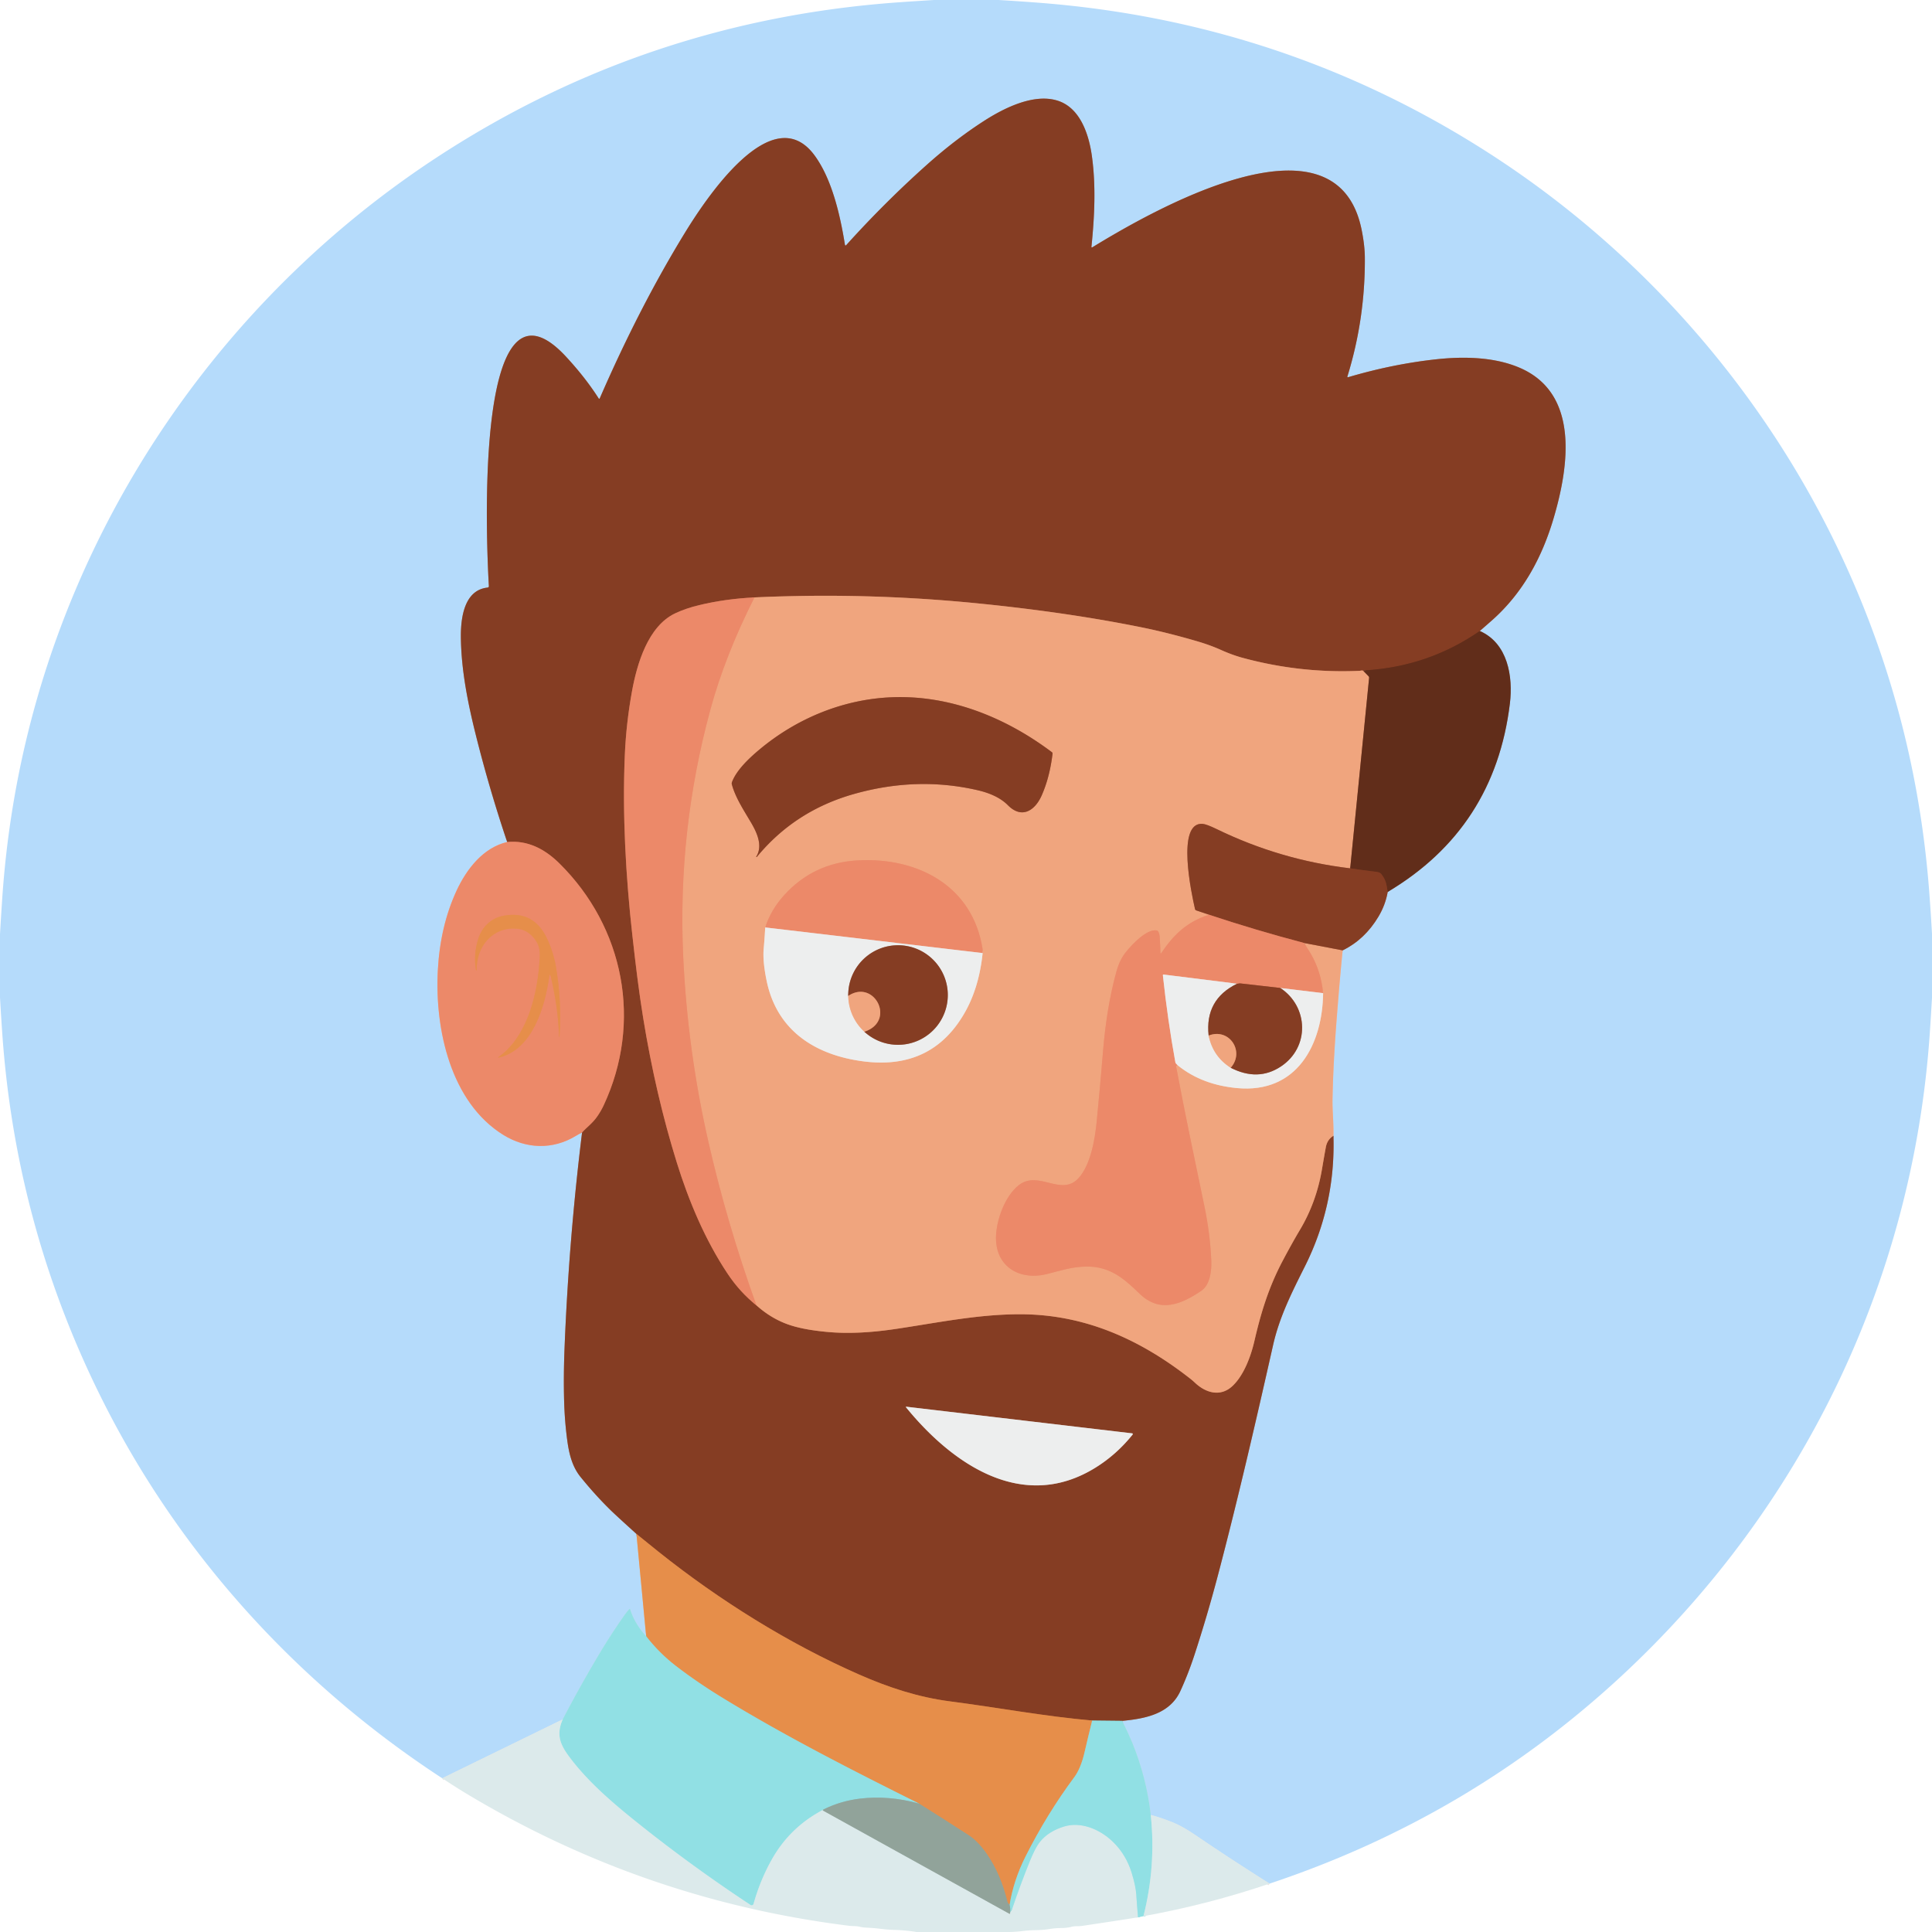 <?xml version="1.0" encoding="UTF-8" standalone="no"?>
<!DOCTYPE svg PUBLIC "-//W3C//DTD SVG 1.1//EN" "http://www.w3.org/Graphics/SVG/1.1/DTD/svg11.dtd">
<svg xmlns="http://www.w3.org/2000/svg" version="1.1" viewBox="0.00 0.00 1000.00 1000.00">
<g stroke-width="2.00" fill="none" stroke-linecap="butt">
<path stroke="#ebe7e2" vector-effect="non-scaling-stroke" d="
  M 657.14 974.96
  Q 637.25 962.47 618.32 949.58
  Q 612.28 945.47 607.47 943.47
  Q 601.76 941.10 595.63 939.40"
/>
<path stroke="#c6e2df" vector-effect="non-scaling-stroke" d="
  M 595.63 939.40
  Q 593.45 920.18 586.10 902.14
  Q 584.18 897.44 580.86 890.72"
/>
<path stroke="#c0917e" vector-effect="non-scaling-stroke" d="
  M 580.86 890.72
  C 592.66 889.59 605.49 887.21 610.96 875.27
  Q 615.11 866.21 618.35 856.26
  Q 624.90 836.20 630.42 815.26
  C 640.72 776.16 649.93 736.20 658.94 696.25
  C 662.25 681.58 668.65 668.97 675.42 655.45
  Q 691.30 623.74 690.18 587.87"
/>
<path stroke="#f5c5ac" vector-effect="non-scaling-stroke" d="
  M 690.18 587.87
  C 690.35 581.70 689.61 574.87 689.70 569.36
  Q 690.03 550.73 691.87 527.26
  Q 693.76 503.18 694.97 491.90"
/>
<path stroke="#c0917e" vector-effect="non-scaling-stroke" d="
  M 694.97 491.90
  Q 706.38 486.33 713.48 474.46
  Q 717.09 468.42 718.28 461.65"
/>
<path stroke="#ae897a" vector-effect="non-scaling-stroke" d="
  M 718.28 461.65
  Q 773.68 428.66 781.51 364.15
  C 783.19 350.28 780.50 332.99 765.94 326.60"
/>
<path stroke="#c0917e" vector-effect="non-scaling-stroke" d="
  M 765.94 326.60
  Q 769.10 323.86 772.17 321.15
  C 788.21 306.97 798.16 288.62 804.21 268.03
  C 811.90 241.88 817.85 203.81 786.61 190.37
  C 773.54 184.75 757.76 184.43 743.59 185.95
  Q 720.85 188.41 697.75 195.26
  A 0.29 0.28 -89.4 0 1 697.40 194.90
  Q 706.66 164.91 706.44 133.29
  Q 706.39 126.92 704.76 118.86
  C 691.54 53.78 594.69 110.10 565.48 127.95
  Q 564.86 128.32 564.94 127.61
  C 566.51 112.14 567.32 96.14 565.13 80.58
  C 563.53 69.19 558.94 55.68 547.34 52.08
  C 535.12 48.27 519.89 55.77 509.17 62.69
  Q 494.38 72.23 479.80 85.24
  Q 457.95 104.75 437.95 126.94
  A 0.35 0.35 0.0 0 1 437.35 126.76
  C 434.90 111.46 430.68 92.89 421.72 80.58
  C 399.48 50.00 364.14 104.73 354.19 121.02
  Q 330.82 159.27 310.49 206.05
  Q 310.19 206.73 309.80 206.11
  Q 303.02 195.48 293.00 184.64
  C 243.31 130.89 252.42 292.71 253.04 303.38
  A 0.71 0.71 0.0 0 1 252.40 304.13
  C 240.29 305.36 238.45 319.78 238.55 329.79
  C 238.72 346.80 242.18 364.02 246.30 380.49
  Q 253.26 408.33 262.52 435.83"
/>
<path stroke="#f3b7a1" vector-effect="non-scaling-stroke" d="
  M 262.52 435.83
  C 250.12 438.70 241.52 449.79 236.32 461.00
  Q 227.81 479.40 226.61 502.43
  C 225.03 532.78 233.26 570.50 260.49 587.41
  C 272.28 594.72 286.01 595.23 298.03 587.96
  Q 299.59 587.01 301.28 586.16"
/>
<path stroke="#c0917e" vector-effect="non-scaling-stroke" d="
  M 301.28 586.16
  Q 294.39 642.15 292.19 698.25
  Q 291.63 712.71 292.00 725.50
  Q 292.30 735.89 293.65 745.81
  C 294.56 752.42 296.13 759.08 300.47 764.44
  Q 307.99 773.74 315.82 781.43
  Q 318.77 784.33 329.42 793.95"
/>
<path stroke="#f0b992" vector-effect="non-scaling-stroke" d="
  M 329.42 793.95
  L 334.45 846.91"
/>
<path stroke="#c6e2df" vector-effect="non-scaling-stroke" d="
  M 334.45 846.91
  Q 328.58 840.56 326.19 833.10
  Q 326.02 832.55 325.64 832.98
  Q 324.36 834.41 323.24 836.00
  Q 316.19 846.01 310.22 856.02
  Q 300.08 873.02 291.27 889.96"
/>
<path stroke="#ebe7e2" vector-effect="non-scaling-stroke" d="
  M 291.27 889.96
  L 228.90 920.43"
/>
<path stroke="#73351f" vector-effect="non-scaling-stroke" d="
  M 765.94 326.60
  Q 739.25 345.07 706.29 347.00
  Q 706.02 347.02 705.72 347.30"
/>
<path stroke="#bb7151" vector-effect="non-scaling-stroke" d="
  M 705.72 347.30
  C 704.98 346.81 704.38 347.19 703.73 347.22
  Q 672.98 348.58 643.17 340.49
  Q 637.81 339.03 632.11 336.47
  Q 626.37 333.89 619.56 331.90
  Q 604.30 327.45 591.34 324.81
  Q 554.01 317.22 508.86 312.59
  Q 459.43 307.51 411.01 308.54
  Q 400.16 308.76 390.52 309.22"
/>
<path stroke="#b96346" vector-effect="non-scaling-stroke" d="
  M 390.52 309.22
  Q 375.49 309.95 361.94 313.20
  Q 354.98 314.87 349.48 317.46
  C 335.37 324.11 329.68 343.76 327.13 357.75
  Q 324.10 374.37 323.40 390.99
  C 322.10 421.65 323.89 453.62 327.35 484.48
  C 329.00 499.26 330.67 513.18 332.96 527.19
  Q 339.38 566.58 350.28 601.63
  C 356.48 621.57 364.91 641.68 376.55 659.18
  Q 382.98 668.86 391.54 675.65"
/>
<path stroke="#bb7151" vector-effect="non-scaling-stroke" d="
  M 391.54 675.65
  Q 398.91 682.26 407.60 685.42
  Q 415.57 688.32 429.00 689.48
  Q 443.83 690.75 462.73 687.99
  C 484.31 684.84 506.04 680.20 528.26 680.26
  C 561.15 680.34 589.67 692.93 615.98 713.52
  Q 617.29 714.54 618.48 715.67
  C 624.15 721.03 631.79 723.24 638.03 717.30
  C 643.89 711.72 647.48 701.91 649.30 694.00
  C 652.70 679.23 656.76 666.14 663.88 652.65
  Q 668.79 643.36 672.86 636.55
  Q 681.37 622.27 684.25 605.20
  Q 685.37 598.55 686.25 593.78
  Q 686.98 589.85 690.18 587.87"
/>
<path stroke="#8b8f84" vector-effect="non-scaling-stroke" d="
  M 580.86 890.72
  L 565.32 890.55"
/>
<path stroke="#b66637" vector-effect="non-scaling-stroke" d="
  M 565.32 890.55
  C 540.69 888.39 515.95 883.76 491.91 880.65
  C 475.19 878.49 459.86 873.41 444.64 866.72
  C 408.25 850.73 372.32 828.31 340.82 803.16
  Q 335.42 798.84 329.42 793.95"
/>
<path stroke="#b96346" vector-effect="non-scaling-stroke" d="
  M 301.28 586.16
  C 303.85 583.29 306.63 581.49 309.20 577.77
  Q 311.08 575.05 312.42 572.19
  C 332.62 529.02 323.06 480.04 289.56 446.91
  C 282.04 439.47 273.14 434.79 262.52 435.83"
/>
<path stroke="#b99689" vector-effect="non-scaling-stroke" d="
  M 469.03 728.50
  C 492.73 757.54 529.09 783.04 566.86 759.75
  Q 577.87 752.96 586.25 742.51
  A 0.38 0.38 0.0 0 0 586.00 741.90
  L 469.23 728.13
  Q 468.67 728.06 469.03 728.50"
/>
<path stroke="#a9694c" vector-effect="non-scaling-stroke" d="
  M 705.72 347.30
  L 708.34 349.99
  Q 708.70 350.36 708.65 350.87
  L 698.86 449.45"
/>
<path stroke="#bb7151" vector-effect="non-scaling-stroke" d="
  M 698.86 449.45
  Q 662.68 445.13 629.90 429.21
  Q 624.47 426.58 622.45 426.43
  C 608.67 425.40 616.78 462.87 618.54 470.51
  Q 618.67 471.04 619.18 471.22
  L 625.78 473.46"
/>
<path stroke="#ee9774" vector-effect="non-scaling-stroke" d="
  M 625.78 473.46
  C 614.33 477.18 607.57 483.68 601.08 493.28
  Q 600.67 493.88 600.65 493.16
  Q 600.54 489.00 600.24 484.75
  Q 600.14 483.36 599.52 482.16
  Q 599.29 481.71 598.80 481.61
  C 593.73 480.52 585.70 488.97 582.40 493.25
  Q 579.46 497.07 577.89 502.75
  C 574.17 516.25 572.09 530.06 570.93 544.08
  Q 569.32 563.52 567.61 580.87
  C 566.72 589.84 564.49 602.83 558.34 609.70
  C 549.36 619.72 537.46 605.27 527.16 613.57
  C 520.06 619.30 515.97 631.12 515.55 639.38
  C 514.76 655.21 527.30 663.05 541.84 659.45
  C 548.59 657.78 554.62 655.71 562.07 655.58
  C 574.26 655.36 581.56 661.53 589.72 669.51
  C 600.28 679.84 611.42 675.18 621.85 668.08
  C 626.33 665.04 627.17 657.66 626.96 652.60
  Q 626.39 638.70 623.36 624.14
  C 618.38 600.20 613.31 576.27 608.80 552.24
  Q 608.70 551.69 609.52 551.35"
/>
<path stroke="#efcab6" vector-effect="non-scaling-stroke" d="
  M 609.52 551.35
  C 618.49 558.61 628.95 562.13 640.33 563.19
  C 671.29 566.09 684.52 540.69 684.84 514.05"
/>
<path stroke="#ee9774" vector-effect="non-scaling-stroke" d="
  M 684.84 514.05
  Q 683.80 503.09 678.69 494.06
  Q 677.91 492.67 674.98 488.08"
/>
<path stroke="#bb7151" vector-effect="non-scaling-stroke" d="
  M 674.98 488.08
  L 694.97 491.90"
/>
<path stroke="#ee9774" vector-effect="non-scaling-stroke" d="
  M 391.54 675.65
  Q 376.27 633.22 366.60 590.69
  Q 355.88 543.55 353.64 495.26
  Q 350.63 430.20 367.66 367.44
  Q 375.26 339.43 390.52 309.22"
/>
<path stroke="#bb7151" vector-effect="non-scaling-stroke" d="
  M 391.52 443.57
  L 391.53 443.57
  Q 391.64 443.65 391.74 443.54
  Q 411.46 419.60 442.01 410.97
  Q 474.67 401.74 506.07 409.02
  Q 516.37 411.41 521.70 416.79
  C 528.90 424.06 535.68 419.55 539.15 411.77
  Q 543.33 402.36 544.79 390.13
  A 0.90 0.88 21.8 0 0 544.43 389.31
  C 520.44 371.27 491.77 359.77 461.85 360.89
  C 436.58 361.84 412.44 371.77 393.03 388.02
  C 387.97 392.25 381.18 398.55 378.85 404.89
  A 1.83 1.80 -42.8 0 0 378.80 405.96
  C 380.61 412.83 385.15 419.65 388.82 425.90
  C 391.79 430.95 394.93 437.79 391.47 443.33
  Q 391.39 443.47 391.52 443.57"
/>
<path stroke="#efcab6" vector-effect="non-scaling-stroke" d="
  M 396.07 480.04
  Q 395.77 485.78 395.29 491.00
  Q 394.69 497.42 396.83 507.75
  C 402.23 533.82 422.46 546.31 447.32 549.41
  Q 482.75 553.82 499.64 523.62
  Q 506.79 510.83 508.61 493.31"
/>
<path stroke="#ee9774" vector-effect="non-scaling-stroke" d="
  M 508.61 493.31
  C 508.46 492.66 508.69 491.96 508.58 491.23
  C 503.43 458.29 474.73 443.58 443.79 445.34
  Q 421.01 446.63 405.87 463.35
  Q 398.99 470.94 396.07 480.04"
/>
<path stroke="#edbcac" vector-effect="non-scaling-stroke" d="
  M 508.61 493.31
  L 396.07 480.04"
/>
<path stroke="#73351f" vector-effect="non-scaling-stroke" d="
  M 718.28 461.65
  C 717.56 458.02 717.69 455.99 715.04 452.49
  C 714.27 451.46 712.96 451.32 711.78 451.18
  Q 705.43 450.43 698.86 449.45"
/>
<path stroke="#b96346" vector-effect="non-scaling-stroke" d="
  M 674.98 488.08
  Q 649.95 481.49 625.78 473.46"
/>
<path stroke="#e98c5a" vector-effect="non-scaling-stroke" d="
  M 284.26 505.68
  Q 284.59 503.35 285.13 505.64
  Q 288.81 521.23 289.40 536.56
  Q 289.40 536.61 289.45 536.64
  Q 289.47 536.65 289.49 536.66
  Q 289.59 536.71 289.60 536.59
  Q 290.84 518.04 287.67 499.88
  C 286.84 495.15 285.18 490.03 283.07 485.63
  Q 276.15 471.19 260.86 473.94
  C 254.21 475.13 249.58 479.68 247.57 485.85
  Q 244.97 493.86 246.37 502.15
  Q 246.39 502.31 246.55 502.30
  L 246.55 502.29
  Q 246.74 502.28 246.73 502.10
  C 246.46 490.13 254.87 479.49 267.72 480.70
  Q 272.68 481.17 276.23 485.39
  C 280.08 489.98 279.59 493.76 279.02 500.27
  C 277.59 516.90 272.15 537.07 258.16 547.02
  Q 257.37 547.58 258.31 547.36
  C 275.69 543.30 282.13 520.83 284.26 505.68"
/>
<path stroke="#edbcac" vector-effect="non-scaling-stroke" d="
  M 684.84 514.05
  L 662.67 511.37"
/>
<path stroke="#b96346" vector-effect="non-scaling-stroke" d="
  M 662.67 511.37
  L 642.05 509.02
  Q 641.57 508.96 641.10 509.09
  Q 640.69 509.21 640.30 509.17"
/>
<path stroke="#edbcac" vector-effect="non-scaling-stroke" d="
  M 640.30 509.17
  L 602.35 504.43
  Q 601.86 504.36 601.91 504.86
  Q 604.39 527.95 608.37 549.86
  Q 608.47 550.41 609.52 551.35"
/>
<path stroke="#efcab6" vector-effect="non-scaling-stroke" d="
  M 439.05 515.49
  A 25.77 25.76 -69.3 0 0 447.39 534.01"
/>
<path stroke="#b99689" vector-effect="non-scaling-stroke" d="
  M 447.39 534.01
  A 25.77 25.76 53.4 0 0 475.99 538.24
  A 25.76 25.75 83.3 0 0 489.99 520.50
  A 25.77 25.75 31.2 0 0 484.55 498.46
  A 25.78 25.76 -21.2 0 0 463.75 489.28
  A 25.74 25.71 25.2 0 0 449.25 494.49
  A 25.76 25.75 -19.1 0 0 439.05 515.49"
/>
<path stroke="#bb7151" vector-effect="non-scaling-stroke" d="
  M 447.39 534.01
  C 463.97 528.56 452.51 506.49 439.05 515.49"
/>
<path stroke="#b99689" vector-effect="non-scaling-stroke" d="
  M 640.30 509.17
  Q 623.55 517.34 625.59 536.01"
/>
<path stroke="#efcab6" vector-effect="non-scaling-stroke" d="
  M 625.59 536.01
  Q 627.81 546.83 637.01 552.67"
/>
<path stroke="#b99689" vector-effect="non-scaling-stroke" d="
  M 637.01 552.67
  Q 651.10 559.89 662.98 552.02
  C 678.01 542.08 677.35 521.04 662.67 511.37"
/>
<path stroke="#bb7151" vector-effect="non-scaling-stroke" d="
  M 637.01 552.67
  C 644.48 544.29 636.27 531.83 625.59 536.01"
/>
<path stroke="#bcb797" vector-effect="non-scaling-stroke" d="
  M 565.32 890.55
  Q 563.27 898.73 561.42 906.77
  Q 559.45 915.31 556.09 919.82
  Q 541.95 938.83 530.86 960.85
  Q 524.65 973.19 522.57 985.96"
/>
<path stroke="#bc9972" vector-effect="non-scaling-stroke" d="
  M 522.57 985.96
  Q 522.28 985.68 521.90 985.25
  Q 521.59 984.91 521.48 984.45
  Q 517.99 970.18 511.04 960.00
  Q 506.32 953.10 501.36 949.89
  Q 488.37 941.49 475.74 933.55"
/>
<path stroke="#bcb797" vector-effect="non-scaling-stroke" d="
  M 475.74 933.55
  C 441.11 916.30 406.95 898.93 373.96 878.79
  Q 360.80 870.74 349.90 862.34
  Q 341.15 855.59 334.45 846.91"
/>
<path stroke="#91c2bf" vector-effect="non-scaling-stroke" d="
  M 475.74 933.55
  Q 460.10 929.18 445.08 930.98
  Q 435.10 932.17 426.11 936.63
  Q 425.98 936.70 425.88 937.08"
/>
<path stroke="#b7e5e8" vector-effect="non-scaling-stroke" d="
  M 425.88 937.08
  Q 426.00 936.78 425.34 937.14
  Q 408.55 946.16 399.29 962.83
  Q 393.40 973.43 390.04 985.44
  A 1.03 1.03 0.0 0 1 388.48 986.02
  Q 356.91 965.17 328.40 942.22
  C 316.34 932.52 304.07 921.91 294.78 909.49
  C 289.95 903.04 287.76 897.93 291.27 889.96"
/>
<path stroke="#b7c7c3" vector-effect="non-scaling-stroke" d="
  M 425.88 937.08
  L 522.41 990.52
  Q 522.76 990.71 522.82 990.32
  Q 522.85 990.16 522.81 989.97"
/>
<path stroke="#b7e5e8" vector-effect="non-scaling-stroke" d="
  M 522.81 989.97
  Q 522.94 989.53 523.25 989.19
  Q 523.62 988.80 523.79 988.30
  Q 528.04 975.72 533.03 963.35
  Q 535.86 956.35 538.26 953.36
  Q 542.64 947.90 550.69 945.42
  C 559.60 942.67 569.35 946.91 575.85 953.13
  Q 582.83 959.80 585.79 969.48
  Q 587.84 976.18 588.14 980.61
  Q 588.52 986.41 589.05 992.41"
/>
<path stroke="#b7e5e8" vector-effect="non-scaling-stroke" d="
  M 595.63 939.40
  Q 598.42 965.93 591.85 991.81"
/>
<path stroke="#91c2bf" vector-effect="non-scaling-stroke" d="
  M 522.81 989.97
  Q 523.05 987.89 522.57 985.96"
/>
</g>
<path fill="#B5DBFB" d="
  M 516.87 0.00
  Q 527.56 0.63 538.23 1.46
  Q 663.80 11.27 768.51 77.88
  C 853.18 131.74 920.24 210.53 959.78 302.65
  Q 992.34 378.48 998.60 462.01
  Q 999.39 472.64 1000.00 483.29
  L 1000.00 516.45
  Q 999.48 525.60 998.86 534.74
  C 990.18 662.32 933.21 780.50 839.00 867.75
  Q 760.38 940.57 657.14 974.96
  Q 637.25 962.47 618.32 949.58
  Q 612.28 945.47 607.47 943.47
  Q 601.76 941.10 595.63 939.40
  Q 593.45 920.18 586.10 902.14
  Q 584.18 897.44 580.86 890.72
  C 592.66 889.59 605.49 887.21 610.96 875.27
  Q 615.11 866.21 618.35 856.26
  Q 624.90 836.20 630.42 815.26
  C 640.72 776.16 649.93 736.20 658.94 696.25
  C 662.25 681.58 668.65 668.97 675.42 655.45
  Q 691.30 623.74 690.18 587.87
  C 690.35 581.70 689.61 574.87 689.70 569.36
  Q 690.03 550.73 691.87 527.26
  Q 693.76 503.18 694.97 491.90
  Q 706.38 486.33 713.48 474.46
  Q 717.09 468.42 718.28 461.65
  Q 773.68 428.66 781.51 364.15
  C 783.19 350.28 780.50 332.99 765.94 326.60
  Q 769.10 323.86 772.17 321.15
  C 788.21 306.97 798.16 288.62 804.21 268.03
  C 811.90 241.88 817.85 203.81 786.61 190.37
  C 773.54 184.75 757.76 184.43 743.59 185.95
  Q 720.85 188.41 697.75 195.26
  A 0.29 0.28 -89.4 0 1 697.40 194.90
  Q 706.66 164.91 706.44 133.29
  Q 706.39 126.92 704.76 118.86
  C 691.54 53.78 594.69 110.10 565.48 127.95
  Q 564.86 128.32 564.94 127.61
  C 566.51 112.14 567.32 96.14 565.13 80.58
  C 563.53 69.19 558.94 55.68 547.34 52.08
  C 535.12 48.27 519.89 55.77 509.17 62.69
  Q 494.38 72.23 479.80 85.24
  Q 457.95 104.75 437.95 126.94
  A 0.35 0.35 0.0 0 1 437.35 126.76
  C 434.90 111.46 430.68 92.89 421.72 80.58
  C 399.48 50.00 364.14 104.73 354.19 121.02
  Q 330.82 159.27 310.49 206.05
  Q 310.19 206.73 309.80 206.11
  Q 303.02 195.48 293.00 184.64
  C 243.31 130.89 252.42 292.71 253.04 303.38
  A 0.71 0.71 0.0 0 1 252.40 304.13
  C 240.29 305.36 238.45 319.78 238.55 329.79
  C 238.72 346.80 242.18 364.02 246.30 380.49
  Q 253.26 408.33 262.52 435.83
  C 250.12 438.70 241.52 449.79 236.32 461.00
  Q 227.81 479.40 226.61 502.43
  C 225.03 532.78 233.26 570.50 260.49 587.41
  C 272.28 594.72 286.01 595.23 298.03 587.96
  Q 299.59 587.01 301.28 586.16
  Q 294.39 642.15 292.19 698.25
  Q 291.63 712.71 292.00 725.50
  Q 292.30 735.89 293.65 745.81
  C 294.56 752.42 296.13 759.08 300.47 764.44
  Q 307.99 773.74 315.82 781.43
  Q 318.77 784.33 329.42 793.95
  L 334.45 846.91
  Q 328.58 840.56 326.19 833.10
  Q 326.02 832.55 325.64 832.98
  Q 324.36 834.41 323.24 836.00
  Q 316.19 846.01 310.22 856.02
  Q 300.08 873.02 291.27 889.96
  L 228.90 920.43
  C 153.24 871.00 91.92 803.28 51.88 722.42
  Q 8.10 634.00 1.18 534.99
  Q 0.53 525.63 0.00 516.27
  L 0.00 483.49
  Q 0.53 474.37 1.14 465.26
  Q 4.35 417.58 16.29 372.14
  C 47.80 252.16 124.12 147.58 228.04 80.19
  Q 335.68 10.39 465.26 1.19
  Q 474.33 0.55 483.42 0.00
  L 516.87 0.00
  Z"
/>
<path fill="#853d23" d="
  M 765.94 326.60
  Q 739.25 345.07 706.29 347.00
  Q 706.02 347.02 705.72 347.30
  C 704.98 346.81 704.38 347.19 703.73 347.22
  Q 672.98 348.58 643.17 340.49
  Q 637.81 339.03 632.11 336.47
  Q 626.37 333.89 619.56 331.90
  Q 604.30 327.45 591.34 324.81
  Q 554.01 317.22 508.86 312.59
  Q 459.43 307.51 411.01 308.54
  Q 400.16 308.76 390.52 309.22
  Q 375.49 309.95 361.94 313.20
  Q 354.98 314.87 349.48 317.46
  C 335.37 324.11 329.68 343.76 327.13 357.75
  Q 324.10 374.37 323.40 390.99
  C 322.10 421.65 323.89 453.62 327.35 484.48
  C 329.00 499.26 330.67 513.18 332.96 527.19
  Q 339.38 566.58 350.28 601.63
  C 356.48 621.57 364.91 641.68 376.55 659.18
  Q 382.98 668.86 391.54 675.65
  Q 398.91 682.26 407.60 685.42
  Q 415.57 688.32 429.00 689.48
  Q 443.83 690.75 462.73 687.99
  C 484.31 684.84 506.04 680.20 528.26 680.26
  C 561.15 680.34 589.67 692.93 615.98 713.52
  Q 617.29 714.54 618.48 715.67
  C 624.15 721.03 631.79 723.24 638.03 717.30
  C 643.89 711.72 647.48 701.91 649.30 694.00
  C 652.70 679.23 656.76 666.14 663.88 652.65
  Q 668.79 643.36 672.86 636.55
  Q 681.37 622.27 684.25 605.20
  Q 685.37 598.55 686.25 593.78
  Q 686.98 589.85 690.18 587.87
  Q 691.30 623.74 675.42 655.45
  C 668.65 668.97 662.25 681.58 658.94 696.25
  C 649.93 736.20 640.72 776.16 630.42 815.26
  Q 624.90 836.20 618.35 856.26
  Q 615.11 866.21 610.96 875.27
  C 605.49 887.21 592.66 889.59 580.86 890.72
  L 565.32 890.55
  C 540.69 888.39 515.95 883.76 491.91 880.65
  C 475.19 878.49 459.86 873.41 444.64 866.72
  C 408.25 850.73 372.32 828.31 340.82 803.16
  Q 335.42 798.84 329.42 793.95
  Q 318.77 784.33 315.82 781.43
  Q 307.99 773.74 300.47 764.44
  C 296.13 759.08 294.56 752.42 293.65 745.81
  Q 292.30 735.89 292.00 725.50
  Q 291.63 712.71 292.19 698.25
  Q 294.39 642.15 301.28 586.16
  C 303.85 583.29 306.63 581.49 309.20 577.77
  Q 311.08 575.05 312.42 572.19
  C 332.62 529.02 323.06 480.04 289.56 446.91
  C 282.04 439.47 273.14 434.79 262.52 435.83
  Q 253.26 408.33 246.30 380.49
  C 242.18 364.02 238.72 346.80 238.55 329.79
  C 238.45 319.78 240.29 305.36 252.40 304.13
  A 0.71 0.71 0.0 0 0 253.04 303.38
  C 252.42 292.71 243.31 130.89 293.00 184.64
  Q 303.02 195.48 309.80 206.11
  Q 310.19 206.73 310.49 206.05
  Q 330.82 159.27 354.19 121.02
  C 364.14 104.73 399.48 50.00 421.72 80.58
  C 430.68 92.89 434.90 111.46 437.35 126.76
  A 0.35 0.35 0.0 0 0 437.95 126.94
  Q 457.95 104.75 479.80 85.24
  Q 494.38 72.23 509.17 62.69
  C 519.89 55.77 535.12 48.27 547.34 52.08
  C 558.94 55.68 563.53 69.19 565.13 80.58
  C 567.32 96.14 566.51 112.14 564.94 127.61
  Q 564.86 128.32 565.48 127.95
  C 594.69 110.10 691.54 53.78 704.76 118.86
  Q 706.39 126.92 706.44 133.29
  Q 706.66 164.91 697.40 194.90
  A 0.29 0.28 -89.4 0 0 697.75 195.26
  Q 720.85 188.41 743.59 185.95
  C 757.76 184.43 773.54 184.75 786.61 190.37
  C 817.85 203.81 811.90 241.88 804.21 268.03
  C 798.16 288.62 788.21 306.97 772.17 321.15
  Q 769.10 323.86 765.94 326.60
  Z
  M 469.03 728.50
  C 492.73 757.54 529.09 783.04 566.86 759.75
  Q 577.87 752.96 586.25 742.51
  A 0.38 0.38 0.0 0 0 586.00 741.90
  L 469.23 728.13
  Q 468.67 728.06 469.03 728.50
  Z"
/>
<path fill="#f0a57e" d="
  M 705.72 347.30
  L 708.34 349.99
  Q 708.70 350.36 708.65 350.87
  L 698.86 449.45
  Q 662.68 445.13 629.90 429.21
  Q 624.47 426.58 622.45 426.43
  C 608.67 425.40 616.78 462.87 618.54 470.51
  Q 618.67 471.04 619.18 471.22
  L 625.78 473.46
  C 614.33 477.18 607.57 483.68 601.08 493.28
  Q 600.67 493.88 600.65 493.16
  Q 600.54 489.00 600.24 484.75
  Q 600.14 483.36 599.52 482.16
  Q 599.29 481.71 598.80 481.61
  C 593.73 480.52 585.70 488.97 582.40 493.25
  Q 579.46 497.07 577.89 502.75
  C 574.17 516.25 572.09 530.06 570.93 544.08
  Q 569.32 563.52 567.61 580.87
  C 566.72 589.84 564.49 602.83 558.34 609.70
  C 549.36 619.72 537.46 605.27 527.16 613.57
  C 520.06 619.30 515.97 631.12 515.55 639.38
  C 514.76 655.21 527.30 663.05 541.84 659.45
  C 548.59 657.78 554.62 655.71 562.07 655.58
  C 574.26 655.36 581.56 661.53 589.72 669.51
  C 600.28 679.84 611.42 675.18 621.85 668.08
  C 626.33 665.04 627.17 657.66 626.96 652.60
  Q 626.39 638.70 623.36 624.14
  C 618.38 600.20 613.31 576.27 608.80 552.24
  Q 608.70 551.69 609.52 551.35
  C 618.49 558.61 628.95 562.13 640.33 563.19
  C 671.29 566.09 684.52 540.69 684.84 514.05
  Q 683.80 503.09 678.69 494.06
  Q 677.91 492.67 674.98 488.08
  L 694.97 491.90
  Q 693.76 503.18 691.87 527.26
  Q 690.03 550.73 689.70 569.36
  C 689.61 574.87 690.35 581.70 690.18 587.87
  Q 686.98 589.85 686.25 593.78
  Q 685.37 598.55 684.25 605.20
  Q 681.37 622.27 672.86 636.55
  Q 668.79 643.36 663.88 652.65
  C 656.76 666.14 652.70 679.23 649.30 694.00
  C 647.48 701.91 643.89 711.72 638.03 717.30
  C 631.79 723.24 624.15 721.03 618.48 715.67
  Q 617.29 714.54 615.98 713.52
  C 589.67 692.93 561.15 680.34 528.26 680.26
  C 506.04 680.20 484.31 684.84 462.73 687.99
  Q 443.83 690.75 429.00 689.48
  Q 415.57 688.32 407.60 685.42
  Q 398.91 682.26 391.54 675.65
  Q 376.27 633.22 366.60 590.69
  Q 355.88 543.55 353.64 495.26
  Q 350.63 430.20 367.66 367.44
  Q 375.26 339.43 390.52 309.22
  Q 400.16 308.76 411.01 308.54
  Q 459.43 307.51 508.86 312.59
  Q 554.01 317.22 591.34 324.81
  Q 604.30 327.45 619.56 331.90
  Q 626.37 333.89 632.11 336.47
  Q 637.81 339.03 643.17 340.49
  Q 672.98 348.58 703.73 347.22
  C 704.38 347.19 704.98 346.81 705.72 347.30
  Z
  M 391.52 443.57
  L 391.53 443.57
  Q 391.64 443.65 391.74 443.54
  Q 411.46 419.60 442.01 410.97
  Q 474.67 401.74 506.07 409.02
  Q 516.37 411.41 521.70 416.79
  C 528.90 424.06 535.68 419.55 539.15 411.77
  Q 543.33 402.36 544.79 390.13
  A 0.90 0.88 21.8 0 0 544.43 389.31
  C 520.44 371.27 491.77 359.77 461.85 360.89
  C 436.58 361.84 412.44 371.77 393.03 388.02
  C 387.97 392.25 381.18 398.55 378.85 404.89
  A 1.83 1.80 -42.8 0 0 378.80 405.96
  C 380.61 412.83 385.15 419.65 388.82 425.90
  C 391.79 430.95 394.93 437.79 391.47 443.33
  Q 391.39 443.47 391.52 443.57
  Z
  M 396.07 480.04
  Q 395.77 485.78 395.29 491.00
  Q 394.69 497.42 396.83 507.75
  C 402.23 533.82 422.46 546.31 447.32 549.41
  Q 482.75 553.82 499.64 523.62
  Q 506.79 510.83 508.61 493.31
  C 508.46 492.66 508.69 491.96 508.58 491.23
  C 503.43 458.29 474.73 443.58 443.79 445.34
  Q 421.01 446.63 405.87 463.35
  Q 398.99 470.94 396.07 480.04
  Z"
/>
<path fill="#ec8969" d="
  M 390.52 309.22
  Q 375.26 339.43 367.66 367.44
  Q 350.63 430.20 353.64 495.26
  Q 355.88 543.55 366.60 590.69
  Q 376.27 633.22 391.54 675.65
  Q 382.98 668.86 376.55 659.18
  C 364.91 641.68 356.48 621.57 350.28 601.63
  Q 339.38 566.58 332.96 527.19
  C 330.67 513.18 329.00 499.26 327.35 484.48
  C 323.89 453.62 322.10 421.65 323.40 390.99
  Q 324.10 374.37 327.13 357.75
  C 329.68 343.76 335.37 324.11 349.48 317.46
  Q 354.98 314.87 361.94 313.20
  Q 375.49 309.95 390.52 309.22
  Z"
/>
<path fill="#612d1a" d="
  M 765.94 326.60
  C 780.50 332.99 783.19 350.28 781.51 364.15
  Q 773.68 428.66 718.28 461.65
  C 717.56 458.02 717.69 455.99 715.04 452.49
  C 714.27 451.46 712.96 451.32 711.78 451.18
  Q 705.43 450.43 698.86 449.45
  L 708.65 350.87
  Q 708.70 350.36 708.34 349.99
  L 705.72 347.30
  Q 706.02 347.02 706.29 347.00
  Q 739.25 345.07 765.94 326.60
  Z"
/>
<path fill="#853d23" d="
  M 391.47 443.33
  C 394.93 437.79 391.79 430.95 388.82 425.90
  C 385.15 419.65 380.61 412.83 378.80 405.96
  A 1.83 1.80 -42.8 0 1 378.85 404.89
  C 381.18 398.55 387.97 392.25 393.03 388.02
  C 412.44 371.77 436.58 361.84 461.85 360.89
  C 491.77 359.77 520.44 371.27 544.43 389.31
  A 0.90 0.88 21.8 0 1 544.79 390.13
  Q 543.33 402.36 539.15 411.77
  C 535.68 419.55 528.90 424.06 521.70 416.79
  Q 516.37 411.41 506.07 409.02
  Q 474.67 401.74 442.01 410.97
  Q 411.46 419.60 391.74 443.54
  Q 391.64 443.65 391.53 443.57
  L 391.52 443.57
  Q 391.39 443.47 391.47 443.33
  Z"
/>
<path fill="#853d23" d="
  M 698.86 449.45
  Q 705.43 450.43 711.78 451.18
  C 712.96 451.32 714.27 451.46 715.04 452.49
  C 717.69 455.99 717.56 458.02 718.28 461.65
  Q 717.09 468.42 713.48 474.46
  Q 706.38 486.33 694.97 491.90
  L 674.98 488.08
  Q 649.95 481.49 625.78 473.46
  L 619.18 471.22
  Q 618.67 471.04 618.54 470.51
  C 616.78 462.87 608.67 425.40 622.45 426.43
  Q 624.47 426.58 629.90 429.21
  Q 662.68 445.13 698.86 449.45
  Z"
/>
<path fill="#ec8969" d="
  M 301.28 586.16
  Q 299.59 587.01 298.03 587.96
  C 286.01 595.23 272.28 594.72 260.49 587.41
  C 233.26 570.50 225.03 532.78 226.61 502.43
  Q 227.81 479.40 236.32 461.00
  C 241.52 449.79 250.12 438.70 262.52 435.83
  C 273.14 434.79 282.04 439.47 289.56 446.91
  C 323.06 480.04 332.62 529.02 312.42 572.19
  Q 311.08 575.05 309.20 577.77
  C 306.63 581.49 303.85 583.29 301.28 586.16
  Z
  M 284.26 505.68
  Q 284.59 503.35 285.13 505.64
  Q 288.81 521.23 289.40 536.56
  Q 289.40 536.61 289.45 536.64
  Q 289.47 536.65 289.49 536.66
  Q 289.59 536.71 289.60 536.59
  Q 290.84 518.04 287.67 499.88
  C 286.84 495.15 285.18 490.03 283.07 485.63
  Q 276.15 471.19 260.86 473.94
  C 254.21 475.13 249.58 479.68 247.57 485.85
  Q 244.97 493.86 246.37 502.15
  Q 246.39 502.31 246.55 502.30
  L 246.55 502.29
  Q 246.74 502.28 246.73 502.10
  C 246.46 490.13 254.87 479.49 267.72 480.70
  Q 272.68 481.17 276.23 485.39
  C 280.08 489.98 279.59 493.76 279.02 500.27
  C 277.59 516.90 272.15 537.07 258.16 547.02
  Q 257.37 547.58 258.31 547.36
  C 275.69 543.30 282.13 520.83 284.26 505.68
  Z"
/>
<path fill="#ec8969" d="
  M 508.61 493.31
  L 396.07 480.04
  Q 398.99 470.94 405.87 463.35
  Q 421.01 446.63 443.79 445.34
  C 474.73 443.58 503.43 458.29 508.58 491.23
  C 508.69 491.96 508.46 492.66 508.61 493.31
  Z"
/>
<path fill="#e68e4a" d="
  M 284.26 505.68
  C 282.13 520.83 275.69 543.30 258.31 547.36
  Q 257.37 547.58 258.16 547.02
  C 272.15 537.07 277.59 516.90 279.02 500.27
  C 279.59 493.76 280.08 489.98 276.23 485.39
  Q 272.68 481.17 267.72 480.70
  C 254.87 479.49 246.46 490.13 246.73 502.10
  Q 246.74 502.28 246.55 502.29
  L 246.55 502.30
  Q 246.39 502.31 246.37 502.15
  Q 244.97 493.86 247.57 485.85
  C 249.58 479.68 254.21 475.13 260.86 473.94
  Q 276.15 471.19 283.07 485.63
  C 285.18 490.03 286.84 495.15 287.67 499.88
  Q 290.84 518.04 289.60 536.59
  Q 289.59 536.71 289.49 536.66
  Q 289.47 536.65 289.45 536.64
  Q 289.40 536.61 289.40 536.56
  Q 288.81 521.23 285.13 505.64
  Q 284.59 503.35 284.26 505.68
  Z"
/>
<path fill="#ec8969" d="
  M 674.98 488.08
  Q 677.91 492.67 678.69 494.06
  Q 683.80 503.09 684.84 514.05
  L 662.67 511.37
  L 642.05 509.02
  Q 641.57 508.96 641.10 509.09
  Q 640.69 509.21 640.30 509.17
  L 602.35 504.43
  Q 601.86 504.36 601.91 504.86
  Q 604.39 527.95 608.37 549.86
  Q 608.47 550.41 609.52 551.35
  Q 608.70 551.69 608.80 552.24
  C 613.31 576.27 618.38 600.20 623.36 624.14
  Q 626.39 638.70 626.96 652.60
  C 627.17 657.66 626.33 665.04 621.85 668.08
  C 611.42 675.18 600.28 679.84 589.72 669.51
  C 581.56 661.53 574.26 655.36 562.07 655.58
  C 554.62 655.71 548.59 657.78 541.84 659.45
  C 527.30 663.05 514.76 655.21 515.55 639.38
  C 515.97 631.12 520.06 619.30 527.16 613.57
  C 537.46 605.27 549.36 619.72 558.34 609.70
  C 564.49 602.83 566.72 589.84 567.61 580.87
  Q 569.32 563.52 570.93 544.08
  C 572.09 530.06 574.17 516.25 577.89 502.75
  Q 579.46 497.07 582.40 493.25
  C 585.70 488.97 593.73 480.52 598.80 481.61
  Q 599.29 481.71 599.52 482.16
  Q 600.14 483.36 600.24 484.75
  Q 600.54 489.00 600.65 493.16
  Q 600.67 493.88 601.08 493.28
  C 607.57 483.68 614.33 477.18 625.78 473.46
  Q 649.95 481.49 674.98 488.08
  Z"
/>
<path fill="#edeeee" d="
  M 508.61 493.31
  Q 506.79 510.83 499.64 523.62
  Q 482.75 553.82 447.32 549.41
  C 422.46 546.31 402.23 533.82 396.83 507.75
  Q 394.69 497.42 395.29 491.00
  Q 395.77 485.78 396.07 480.04
  L 508.61 493.31
  Z
  M 439.05 515.49
  A 25.77 25.76 -69.3 0 0 447.39 534.01
  A 25.77 25.76 53.4 0 0 475.99 538.24
  A 25.76 25.75 83.3 0 0 489.99 520.50
  A 25.77 25.75 31.2 0 0 484.55 498.46
  A 25.78 25.76 -21.2 0 0 463.75 489.28
  A 25.74 25.71 25.2 0 0 449.25 494.49
  A 25.76 25.75 -19.1 0 0 439.05 515.49
  Z"
/>
<path fill="#853d23" d="
  M 447.39 534.01
  C 463.97 528.56 452.51 506.49 439.05 515.49
  A 25.76 25.75 -19.1 0 1 449.25 494.49
  A 25.74 25.71 25.2 0 1 463.75 489.28
  A 25.78 25.76 -21.2 0 1 484.55 498.46
  A 25.77 25.75 31.2 0 1 489.99 520.50
  A 25.76 25.75 83.3 0 1 475.99 538.24
  A 25.77 25.76 53.4 0 1 447.39 534.01
  Z"
/>
<path fill="#edeeee" d="
  M 640.30 509.17
  Q 623.55 517.34 625.59 536.01
  Q 627.81 546.83 637.01 552.67
  Q 651.10 559.89 662.98 552.02
  C 678.01 542.08 677.35 521.04 662.67 511.37
  L 684.84 514.05
  C 684.52 540.69 671.29 566.09 640.33 563.19
  C 628.95 562.13 618.49 558.61 609.52 551.35
  Q 608.47 550.41 608.37 549.86
  Q 604.39 527.95 601.91 504.86
  Q 601.86 504.36 602.35 504.43
  L 640.30 509.17
  Z"
/>
<path fill="#853d23" d="
  M 662.67 511.37
  C 677.35 521.04 678.01 542.08 662.98 552.02
  Q 651.10 559.89 637.01 552.67
  C 644.48 544.29 636.27 531.83 625.59 536.01
  Q 623.55 517.34 640.30 509.17
  Q 640.69 509.21 641.10 509.09
  Q 641.57 508.96 642.05 509.02
  L 662.67 511.37
  Z"
/>
<path fill="#f0a57e" d="
  M 447.39 534.01
  A 25.77 25.76 -69.3 0 1 439.05 515.49
  C 452.51 506.49 463.97 528.56 447.39 534.01
  Z"
/>
<path fill="#f0a57e" d="
  M 637.01 552.67
  Q 627.81 546.83 625.59 536.01
  C 636.27 531.83 644.48 544.29 637.01 552.67
  Z"
/>
<path fill="#edeeee" d="
  M 469.03 728.50
  Q 468.67 728.06 469.23 728.13
  L 586.00 741.90
  A 0.38 0.38 0.0 0 1 586.25 742.51
  Q 577.87 752.96 566.86 759.75
  C 529.09 783.04 492.73 757.54 469.03 728.50
  Z"
/>
<path fill="#e68e4a" d="
  M 565.32 890.55
  Q 563.27 898.73 561.42 906.77
  Q 559.45 915.31 556.09 919.82
  Q 541.95 938.83 530.86 960.85
  Q 524.65 973.19 522.57 985.96
  Q 522.28 985.68 521.90 985.25
  Q 521.59 984.91 521.48 984.45
  Q 517.99 970.18 511.04 960.00
  Q 506.32 953.10 501.36 949.89
  Q 488.37 941.49 475.74 933.55
  C 441.11 916.30 406.95 898.93 373.96 878.79
  Q 360.80 870.74 349.90 862.34
  Q 341.15 855.59 334.45 846.91
  L 329.42 793.95
  Q 335.42 798.84 340.82 803.16
  C 372.32 828.31 408.25 850.73 444.64 866.72
  C 459.86 873.41 475.19 878.49 491.91 880.65
  C 515.95 883.76 540.69 888.39 565.32 890.55
  Z"
/>
<path fill="#91e0e4" d="
  M 334.45 846.91
  Q 341.15 855.59 349.90 862.34
  Q 360.80 870.74 373.96 878.79
  C 406.95 898.93 441.11 916.30 475.74 933.55
  Q 460.10 929.18 445.08 930.98
  Q 435.10 932.17 426.11 936.63
  Q 425.98 936.70 425.88 937.08
  Q 426.00 936.78 425.34 937.14
  Q 408.55 946.16 399.29 962.83
  Q 393.40 973.43 390.04 985.44
  A 1.03 1.03 0.0 0 1 388.48 986.02
  Q 356.91 965.17 328.40 942.22
  C 316.34 932.52 304.07 921.91 294.78 909.49
  C 289.95 903.04 287.76 897.93 291.27 889.96
  Q 300.08 873.02 310.22 856.02
  Q 316.19 846.01 323.24 836.00
  Q 324.36 834.41 325.64 832.98
  Q 326.02 832.55 326.19 833.10
  Q 328.58 840.56 334.45 846.91
  Z"
/>
<path fill="#dceaeb" d="
  M 291.27 889.96
  C 287.76 897.93 289.95 903.04 294.78 909.49
  C 304.07 921.91 316.34 932.52 328.40 942.22
  Q 356.91 965.17 388.48 986.02
  A 1.03 1.03 0.0 0 0 390.04 985.44
  Q 393.40 973.43 399.29 962.83
  Q 408.55 946.16 425.34 937.14
  Q 426.00 936.78 425.88 937.08
  L 522.41 990.52
  Q 522.76 990.71 522.82 990.32
  Q 522.85 990.16 522.81 989.97
  Q 522.94 989.53 523.25 989.19
  Q 523.62 988.80 523.79 988.30
  Q 528.04 975.72 533.03 963.35
  Q 535.86 956.35 538.26 953.36
  Q 542.64 947.90 550.69 945.42
  C 559.60 942.67 569.35 946.91 575.85 953.13
  Q 582.83 959.80 585.79 969.48
  Q 587.84 976.18 588.14 980.61
  Q 588.52 986.41 589.05 992.41
  Q 585.01 993.05 580.42 993.76
  Q 570.08 995.36 559.94 996.86
  C 558.22 997.12 556.52 996.82 554.76 997.28
  Q 552.11 997.97 549.06 997.96
  Q 546.34 997.96 543.36 998.44
  Q 540.03 998.99 535.86 999.05
  Q 532.50 999.11 529.21 999.52
  Q 525.90 999.94 522.52 1000.00
  L 474.37 1000.00
  Q 468.63 999.07 462.83 998.91
  Q 459.31 998.81 455.72 998.35
  Q 452.17 997.90 448.58 997.76
  Q 446.67 997.69 444.81 997.24
  C 443.15 996.84 441.43 997.02 439.72 996.81
  Q 335.80 983.94 245.61 930.88
  Q 236.94 925.79 228.90 920.43
  L 291.27 889.96
  Z"
/>
<path fill="#91e0e4" d="
  M 580.86 890.72
  Q 584.18 897.44 586.10 902.14
  Q 593.45 920.18 595.63 939.40
  Q 598.42 965.93 591.85 991.81
  L 589.05 992.41
  Q 588.52 986.41 588.14 980.61
  Q 587.84 976.18 585.79 969.48
  Q 582.83 959.80 575.85 953.13
  C 569.35 946.91 559.60 942.67 550.69 945.42
  Q 542.64 947.90 538.26 953.36
  Q 535.86 956.35 533.03 963.35
  Q 528.04 975.72 523.79 988.30
  Q 523.62 988.80 523.25 989.19
  Q 522.94 989.53 522.81 989.97
  Q 523.05 987.89 522.57 985.96
  Q 524.65 973.19 530.86 960.85
  Q 541.95 938.83 556.09 919.82
  Q 559.45 915.31 561.42 906.77
  Q 563.27 898.73 565.32 890.55
  L 580.86 890.72
  Z"
/>
<path fill="#91a39a" d="
  M 475.74 933.55
  Q 488.37 941.49 501.36 949.89
  Q 506.32 953.10 511.04 960.00
  Q 517.99 970.18 521.48 984.45
  Q 521.59 984.91 521.90 985.25
  Q 522.28 985.68 522.57 985.96
  Q 523.05 987.89 522.81 989.97
  Q 522.85 990.16 522.82 990.32
  Q 522.76 990.71 522.41 990.52
  L 425.88 937.08
  Q 425.98 936.70 426.11 936.63
  Q 435.10 932.17 445.08 930.98
  Q 460.10 929.18 475.74 933.55
  Z"
/>
<path fill="#dceaeb" d="
  M 657.14 974.96
  Q 625.35 985.76 591.85 991.81
  Q 598.42 965.93 595.63 939.40
  Q 601.76 941.10 607.47 943.47
  Q 612.28 945.47 618.32 949.58
  Q 637.25 962.47 657.14 974.96
  Z"
/>
</svg>
